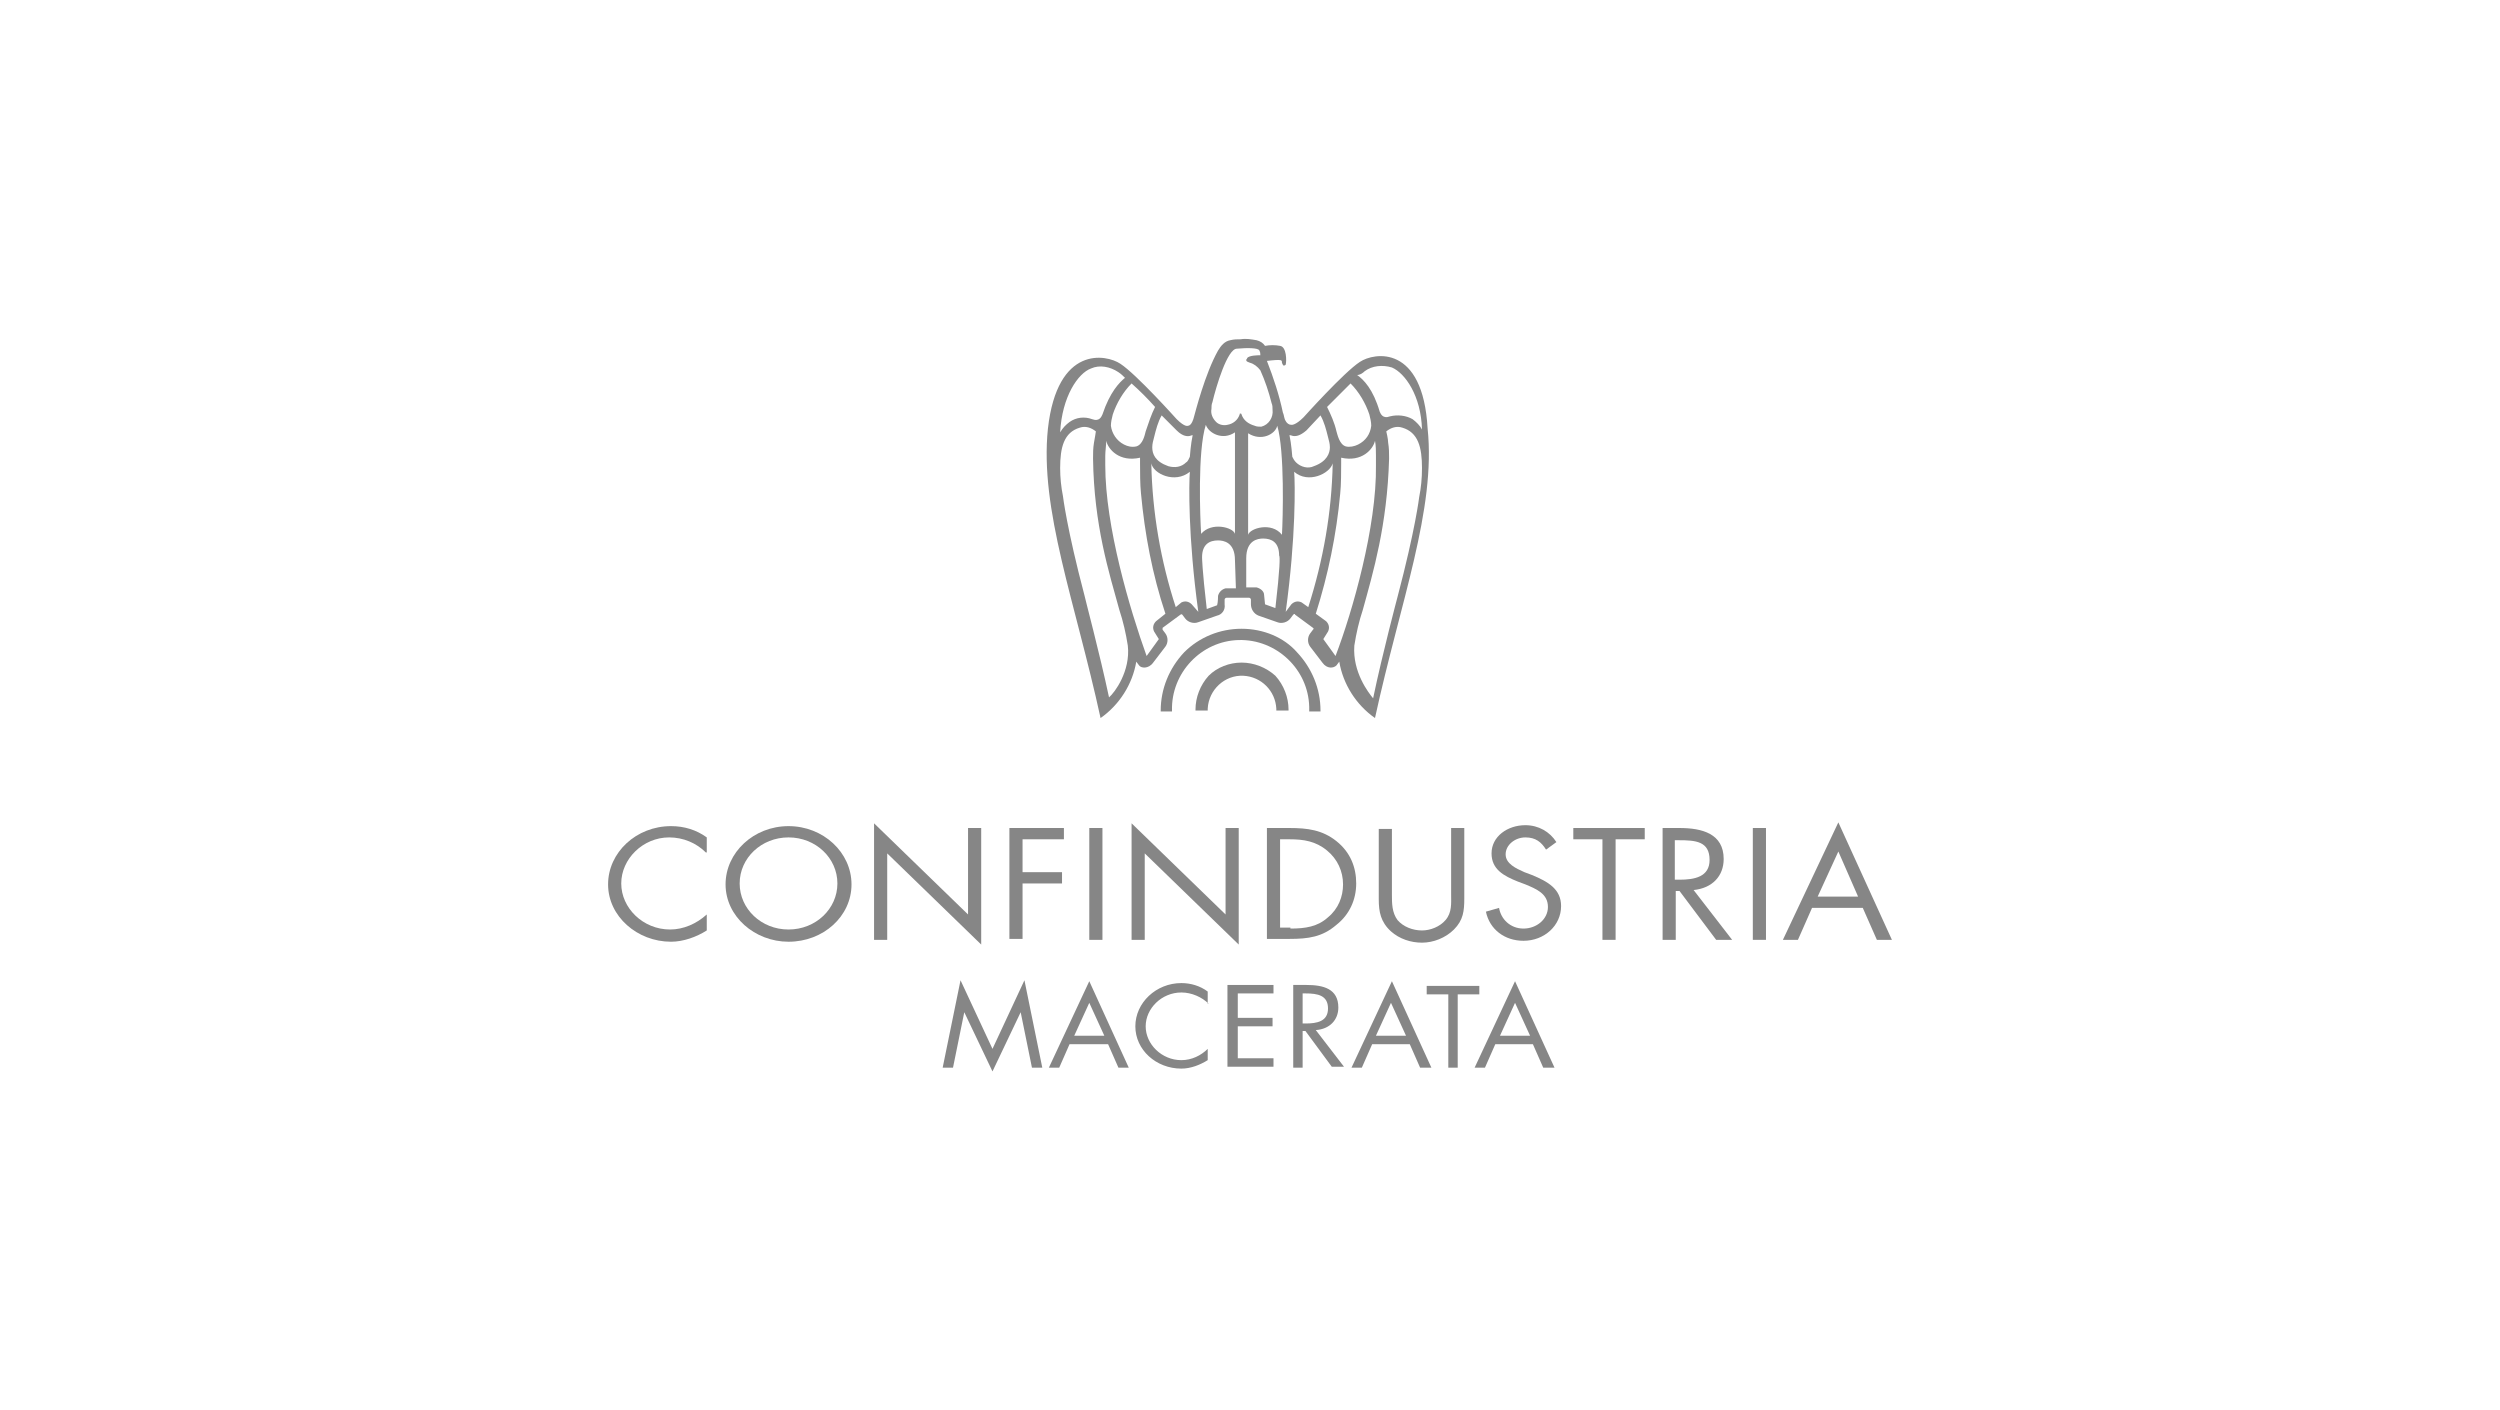 <?xml version="1.0" encoding="utf-8"?>
<!-- Generator: Adobe Illustrator 22.1.0, SVG Export Plug-In . SVG Version: 6.00 Build 0)  -->
<svg version="1.1" id="Livello_1" xmlns="http://www.w3.org/2000/svg" xmlns:xlink="http://www.w3.org/1999/xlink" x="0px" y="0px"
	 width="266px" height="150px" viewBox="0 0 266 150" style="enable-background:new 0 0 266 150;" xml:space="preserve">
<style type="text/css">
	.st0{fill:#868686;}
</style>
<g>
	<path class="st0" d="M144.7,38.5c-1.7,1.1-6,5.9-6,5.9c-0.9,0.9-1.3,0.8-1.3,0.8c-0.5,0-0.7-0.6-0.7-0.6c-0.1-0.3-0.1-0.5-0.2-0.7
		l0,0c-0.4-1.9-1-3.7-1.7-5.5c0,0,0.8-0.1,1.2-0.1s0.4,0.1,0.4,0.3c0,0,0.1,0.3,0.2,0.3c0.1,0,0.2-0.1,0.2-0.1
		c0.1-0.4,0.1-1.9-0.6-2c-0.5-0.1-1.1-0.1-1.6,0c-0.2-0.3-0.5-0.5-0.9-0.6c-0.6-0.1-1.1-0.2-1.7-0.1c-0.4,0-0.7,0-1.1,0.1
		c-0.6,0.1-1,0.6-1.3,1.1c-1.4,2.5-2.4,6.5-2.6,7.2c0,0-0.2,0.8-0.6,0.8c0,0-0.3,0.2-1.2-0.7c0,0-4.3-4.8-6-5.9
		c-1.5-1-6.7-2-7.7,6.9c-0.9,8.6,2.9,18.4,5.6,30.8c2-1.4,3.4-3.6,3.8-6l0.3,0.4c0.2,0.3,1,0.4,1.5-0.3l1.3-1.7c0.3-0.4,0.3-1,0-1.4
		l-0.3-0.4c0-0.1,0-0.2,0-0.2l1.9-1.4c0.1-0.1,0.2,0,0.2,0l0.3,0.4c0.3,0.4,0.9,0.6,1.4,0.4l2-0.7c0.5-0.1,0.9-0.6,0.8-1.2l0-0.5
		c0-0.1,0.1-0.2,0.2-0.2h2.4c0.1,0,0.2,0.1,0.2,0.2l0,0.5c0,0.5,0.3,1,0.8,1.2l2,0.7c0.5,0.2,1.1,0,1.4-0.4l0.3-0.4
		c0.1-0.1,0.2-0.1,0.2,0l1.9,1.4c0.1,0.1,0.1,0.1,0,0.2l-0.3,0.4c-0.3,0.4-0.3,1,0,1.4l1.3,1.7c0.5,0.7,1.2,0.6,1.5,0.3l0.3-0.4
		c0.4,2.4,1.8,4.6,3.8,6c2.7-12.4,6.5-22.2,5.6-30.8C151.4,36.6,146.2,37.5,144.7,38.5L144.7,38.5z M125.2,45.8
		c0.7,0.7,1.2,0.6,1.3,0.6c0.1,0,0.3-0.1,0.4-0.1c-0.2,0.9-0.3,2.3-0.3,2.3c-0.1,0.2-0.2,0.5-0.4,0.6c-0.5,0.5-1.2,0.6-1.9,0.4
		c-1.4-0.5-1.7-1.3-1.7-2c0-0.4,0.1-0.7,0.2-1.1c0.2-0.8,0.4-1.6,0.8-2.3L125.2,45.8L125.2,45.8z M120.4,40.8
		c0.9,0.8,1.7,1.6,2.5,2.5c-0.4,0.8-0.7,1.7-1,2.6c-0.1,0.4-0.3,1.4-1,1.6c-0.5,0.1-0.9,0-1.3-0.2c-0.8-0.4-1.3-1.2-1.4-2
		c0-0.4,0.1-0.8,0.2-1.2C118.8,42.9,119.5,41.7,120.4,40.8z M116.1,39.2c0.9-0.4,2-0.2,2.9,0.4c0.3,0.2,0.5,0.4,0.7,0.6
		c-0.6,0.5-1.6,1.5-2.4,3.9c-0.1,0.2-0.3,0.8-1.1,0.5c-0.8-0.3-1.7-0.2-2.4,0.3c-0.4,0.3-0.7,0.6-1,1.1
		C113,42.2,114.7,39.7,116.1,39.2L116.1,39.2z M118,74.2c-1-4.7-2.6-10.7-2.6-10.8c-1.9-7.2-2.3-10.6-2.3-10.6c-0.2-1-0.3-2-0.3-3
		c0-2.2,0.4-3.8,2.1-4.3c0.6-0.2,1.2,0,1.7,0.4c0,0-0.1,0.7-0.2,1.2c-0.1,0.6-0.1,1.1-0.1,1.7c0.1,7.1,1.7,12.1,2.8,16.1
		c0.4,1.2,0.7,2.5,0.9,3.8C120.3,71.4,118.6,73.7,118,74.2z M123,66.1c-0.3,0.3-0.4,0.7-0.2,1.1l0.5,0.8l-1.3,1.8
		c-1.8-5-4.4-13.8-4.4-20.3c0-0.3,0-0.6,0-1c0-0.5,0.1-1.1,0.1-1.6c0.2,0.9,1.4,2.3,3.6,1.8c0,0.2,0,0.4,0,0.6c0,0.8,0,2.3,0.1,3.2
		c0.4,4.3,1.2,8.6,2.6,12.8L123,66.1L123,66.1z M126.8,64.3c-0.3-0.3-0.7-0.4-1.1-0.2l-0.6,0.5c-1.6-4.9-2.5-10.1-2.6-15.3
		c0.2,1.1,2.5,2.2,4.1,0.9c-0.1,1.2-0.2,6.9,0.9,14.9L126.8,64.3z M127.8,56.8c-0.1-1.6-0.4-8.8,0.5-11.6c0.3,0.9,1.8,1.7,3.1,0.8
		v10.8C131.2,56.1,128.9,55.5,127.8,56.8L127.8,56.8z M131.5,62.6h-1.1c-0.4,0.1-0.7,0.4-0.8,0.8c0,0,0,0.7-0.1,1l-1.1,0.4
		c-0.5-4.3-0.5-5.5-0.5-5.5c0-1.4,0.8-1.8,1.7-1.8c0.6,0,1.8,0.2,1.8,2.1L131.5,62.6L131.5,62.6z M132.1,44.1c0-0.1-0.1-0.1-0.1-0.1
		c-0.1,0-0.1,0-0.1,0.1c-0.2,0.6-0.7,1-1.3,1.1c-0.4,0.1-0.9,0-1.2-0.3c-0.4-0.4-0.6-0.9-0.5-1.4c0-0.2,0-0.5,0.1-0.7
		c0.4-1.7,1.6-5.7,2.6-5.7l0,0c1.1-0.1,2.3-0.1,2.4,0.2c0.1,0.2,0.1,0.3,0.1,0.5c0,0,0,0-0.1,0c-0.1,0-1.1,0-1.3,0.3
		c0,0.1-0.1,0.1-0.1,0.2c0,0.2,0.2,0.2,0.4,0.3c0.4,0.1,0.8,0.4,1.1,0.8c0.5,1.1,0.9,2.3,1.2,3.5c0.1,0.2,0.1,0.5,0.1,0.7
		c0.1,0.8-0.4,1.6-1.2,1.8c-0.2,0-0.5,0-0.7-0.1C132.8,45.1,132.3,44.7,132.1,44.1L132.1,44.1z M135.7,64.7l-1.1-0.4l-0.1-1
		c0-0.4-0.4-0.7-0.8-0.8h-1.1v-3.1c0-1.9,1.2-2.1,1.8-2.1c0.9,0,1.7,0.4,1.7,1.8C136.2,59.2,136.2,60.4,135.7,64.7L135.7,64.7z
		 M136.4,56.9c-1.1-1.4-3.4-0.7-3.6,0V46.1c1.4,0.9,2.9,0.1,3.1-0.8C136.7,48,136.5,55.2,136.4,56.9L136.4,56.9z M145.2,39.5
		c0.8-0.6,1.9-0.7,2.9-0.4c1.4,0.6,3.1,3,3.2,6.6c-0.2-0.4-0.6-0.8-1-1.1c-0.7-0.4-1.6-0.5-2.4-0.3c-0.8,0.3-1-0.3-1.1-0.5
		c-0.7-2.4-1.7-3.4-2.4-3.9C144.7,39.9,145,39.7,145.2,39.5L145.2,39.5z M143.7,40.8c0.9,0.9,1.6,2.1,2,3.3c0.1,0.4,0.2,0.8,0.2,1.2
		c-0.1,0.9-0.6,1.6-1.4,2c-0.4,0.2-0.9,0.3-1.3,0.2c-0.7-0.2-0.9-1.3-1-1.6c-0.2-0.9-0.6-1.8-1-2.6
		C142.1,42.4,142.9,41.6,143.7,40.8z M137.7,46.4c0.2,0,0.6,0,1.3-0.6l1.5-1.6c0.4,0.7,0.6,1.5,0.8,2.3c0.1,0.4,0.2,0.7,0.2,1.1
		c0,0.6-0.3,1.5-1.7,2c-0.6,0.3-1.4,0.1-1.9-0.4c-0.2-0.2-0.3-0.4-0.4-0.6c0,0-0.1-1.4-0.3-2.3C137.4,46.3,137.5,46.4,137.7,46.4
		L137.7,46.4z M138.5,64.1c-0.4-0.2-0.8-0.1-1.1,0.2l-0.6,0.8c1.1-8,1-13.7,0.9-14.9c1.5,1.3,3.8,0.2,4.1-0.9
		c-0.1,5.2-1,10.3-2.6,15.3L138.5,64.1L138.5,64.1z M142.1,69.8l-1.3-1.8l0.5-0.8c0.2-0.4,0.1-0.8-0.2-1.1l-1.1-0.8
		c1.3-4.1,2.2-8.4,2.6-12.8c0.1-0.9,0.1-2.4,0.1-3.2c0-0.2,0-0.4,0-0.6c2.2,0.5,3.4-0.9,3.6-1.8c0.1,0.5,0.1,1.1,0.1,1.6
		c0,0.3,0,0.6,0,1C146.5,56,143.9,65.1,142.1,69.8L142.1,69.8z M151,52.9c0,0-0.4,3.4-2.3,10.6c0,0-1.6,6-2.6,10.8
		c-0.5-0.6-2.2-2.8-2-5.6c0.2-1.3,0.5-2.6,0.9-3.8c1.1-4,2.6-9,2.8-16.1c0-0.6,0-1.1-0.1-1.7c0-0.4-0.2-1.2-0.2-1.2
		c0.5-0.4,1.1-0.6,1.7-0.4c1.7,0.5,2.1,2.1,2.1,4.3C151.3,50.9,151.2,51.9,151,52.9L151,52.9z"/>
	<path class="st0" d="M132.1,66.9c-2.3,0-4.5,0.9-6.1,2.5c-1.6,1.7-2.5,3.9-2.5,6.2v0.1h1.2c0,0,0-0.1,0-0.1c-0.1-4,3.1-7.4,7.1-7.5
		c4-0.1,7.4,3.1,7.5,7.1c0,0.1,0,0.3,0,0.4c0,0,0,0.1,0,0.1h1.2v-0.1c0-2.3-0.9-4.5-2.5-6.2C136.6,67.8,134.4,66.9,132.1,66.9
		L132.1,66.9z"/>
	<path class="st0" d="M132.1,70.5c-1.3,0-2.6,0.5-3.5,1.4c-0.9,1-1.4,2.3-1.4,3.6c0,0,0,0.1,0,0.1h1.3c0-0.1,0-0.1,0-0.2
		c0.1-2,1.8-3.6,3.8-3.5c1.9,0.1,3.4,1.6,3.5,3.5c0,0.1,0,0.1,0,0.2h1.3c0,0,0-0.1,0-0.1c0-1.3-0.5-2.6-1.4-3.6
		C134.7,71,133.4,70.5,132.1,70.5L132.1,70.5z"/>
	<g>
		<path class="st0" d="M75.1,90.7c-1-1-2.4-1.6-3.9-1.6c-2.8,0-5.1,2.3-5.1,4.9s2.3,4.9,5.2,4.9c1.4,0,2.8-0.6,3.9-1.6V99
			c-1.1,0.7-2.5,1.2-3.8,1.2c-3.6,0-6.7-2.7-6.7-6.1c0-3.4,3-6.2,6.7-6.2c1.4,0,2.7,0.4,3.8,1.2V90.7z"/>
		<path class="st0" d="M90.6,94.1c0,3.4-3,6.1-6.7,6.1c-3.6,0-6.7-2.7-6.7-6.1c0-3.4,3-6.2,6.7-6.2C87.6,87.9,90.6,90.7,90.6,94.1z
			 M78.7,94c0,2.7,2.3,4.9,5.2,4.9s5.2-2.2,5.2-4.9c0-2.7-2.3-4.9-5.2-4.9C81,89.1,78.7,91.3,78.7,94z"/>
		<path class="st0" d="M93,87.6l10,9.7v-9.2h1.4v12.4l-10-9.7v9.2H93V87.6z"/>
		<path class="st0" d="M108.8,89.3v3.5h4.2v1.2h-4.2v5.9h-1.4V88.1h5.8v1.2H108.8z"/>
		<path class="st0" d="M117.3,100h-1.4V88.1h1.4V100z"/>
		<path class="st0" d="M120.4,87.6l10,9.7v-9.2h1.4v12.4l-10-9.7v9.2h-1.4V87.6z"/>
		<path class="st0" d="M134.8,88.1h2.4c1.9,0,3.5,0.2,5,1.4c1.5,1.2,2.1,2.8,2.1,4.5c0,1.7-0.7,3.3-2.1,4.4c-1.5,1.3-3,1.5-5,1.5
			h-2.4V88.1z M137.3,98.8c1.6,0,2.9-0.2,4-1.2c1.1-0.9,1.6-2.2,1.6-3.5c0-1.4-0.6-2.7-1.7-3.6c-1.2-1-2.5-1.2-4-1.2h-1v9.4H137.3z"
			/>
		<path class="st0" d="M148.1,95.2c0,0.9,0,1.9,0.6,2.7c0.6,0.7,1.6,1.1,2.6,1.1c0.9,0,1.9-0.4,2.5-1.1c0.7-0.8,0.6-1.8,0.6-2.7
			v-7.1h1.4v7.5c0,1.3-0.1,2.3-1.1,3.3c-0.9,0.9-2.2,1.4-3.4,1.4c-1.2,0-2.4-0.4-3.3-1.2c-1.1-1-1.3-2.1-1.3-3.4v-7.5h1.4V95.2z"/>
		<path class="st0" d="M164.5,90.4c-0.5-0.8-1.1-1.3-2.2-1.3c-1.1,0-2.1,0.8-2.1,1.8c0,1,1.1,1.5,2,1.9l0.8,0.3
			c1.7,0.7,3.1,1.5,3.1,3.3c0,2.1-1.8,3.7-4,3.7c-2,0-3.6-1.2-4-3.1l1.4-0.4c0.2,1.2,1.2,2.2,2.6,2.2c1.4,0,2.6-1,2.6-2.3
			c0-1.4-1.2-1.9-2.4-2.4l-0.8-0.3c-1.5-0.6-2.8-1.3-2.8-3c0-1.8,1.7-3,3.6-3c1.4,0,2.6,0.7,3.3,1.8L164.5,90.4z"/>
		<path class="st0" d="M171.9,100h-1.4V89.3h-3.1v-1.2h7.6v1.2h-3.1V100z"/>
		<path class="st0" d="M178.3,100h-1.4V88.1h1.8c2.4,0,4.7,0.6,4.7,3.3c0,1.8-1.2,3.1-3.2,3.3l4.1,5.3h-1.7l-3.9-5.2h-0.4V100z
			 M178.3,93.6h0.4c1.6,0,3.2-0.3,3.2-2.1c0-2-1.5-2.1-3.3-2.1h-0.4V93.6z"/>
		<path class="st0" d="M187.9,100h-1.4V88.1h1.4V100z"/>
		<path class="st0" d="M192.8,96.6l-1.5,3.4h-1.6l5.9-12.5l5.7,12.5h-1.6l-1.5-3.4H192.8z M195.6,90.6l-2.2,4.8h4.3L195.6,90.6z"/>
		<path class="st0" d="M102.2,104.3l3.4,7.3l3.4-7.3l1.9,9.3h-1.1l-1.2-5.9h0l-3,6.3l-3-6.3h0l-1.2,5.9h-1.1L102.2,104.3z"/>
		<path class="st0" d="M113.8,111.1l-1.1,2.5h-1.1l4.3-9.2l4.2,9.2H119l-1.1-2.5H113.8z M115.9,106.7l-1.6,3.5h3.2L115.9,106.7z"/>
		<path class="st0" d="M128.6,106.8c-0.7-0.7-1.8-1.2-2.9-1.2c-2.1,0-3.8,1.7-3.8,3.6c0,1.9,1.7,3.6,3.8,3.6c1.1,0,2.1-0.5,2.8-1.2
			v1.2c-0.8,0.5-1.8,0.9-2.8,0.9c-2.7,0-4.9-2-4.9-4.5c0-2.5,2.2-4.6,4.9-4.6c1,0,2,0.3,2.8,0.9V106.8z"/>
		<path class="st0" d="M130.6,104.8h4.9v0.9h-3.8v2.6h3.7v0.9h-3.7v3.4h3.8v0.9h-4.9V104.8z"/>
		<path class="st0" d="M138.6,113.6h-1v-8.8h1.4c1.8,0,3.4,0.4,3.4,2.4c0,1.3-0.9,2.3-2.4,2.4l3,3.9h-1.3l-2.8-3.8h-0.3V113.6z
			 M138.6,108.9h0.3c1.2,0,2.4-0.2,2.4-1.6c0-1.4-1.1-1.6-2.4-1.6h-0.3V108.9z"/>
		<path class="st0" d="M146,111.1l-1.1,2.5h-1.1l4.3-9.2l4.2,9.2h-1.2l-1.1-2.5H146z M148,106.7l-1.6,3.5h3.2L148,106.7z"/>
		<path class="st0" d="M155.1,113.6h-1v-7.8h-2.3v-0.9h5.6v0.9h-2.3V113.6z"/>
		<path class="st0" d="M159.1,111.1l-1.1,2.5h-1.1l4.3-9.2l4.2,9.2h-1.2l-1.1-2.5H159.1z M161.2,106.7l-1.6,3.5h3.2L161.2,106.7z"/>
	</g>
</g>
</svg>
